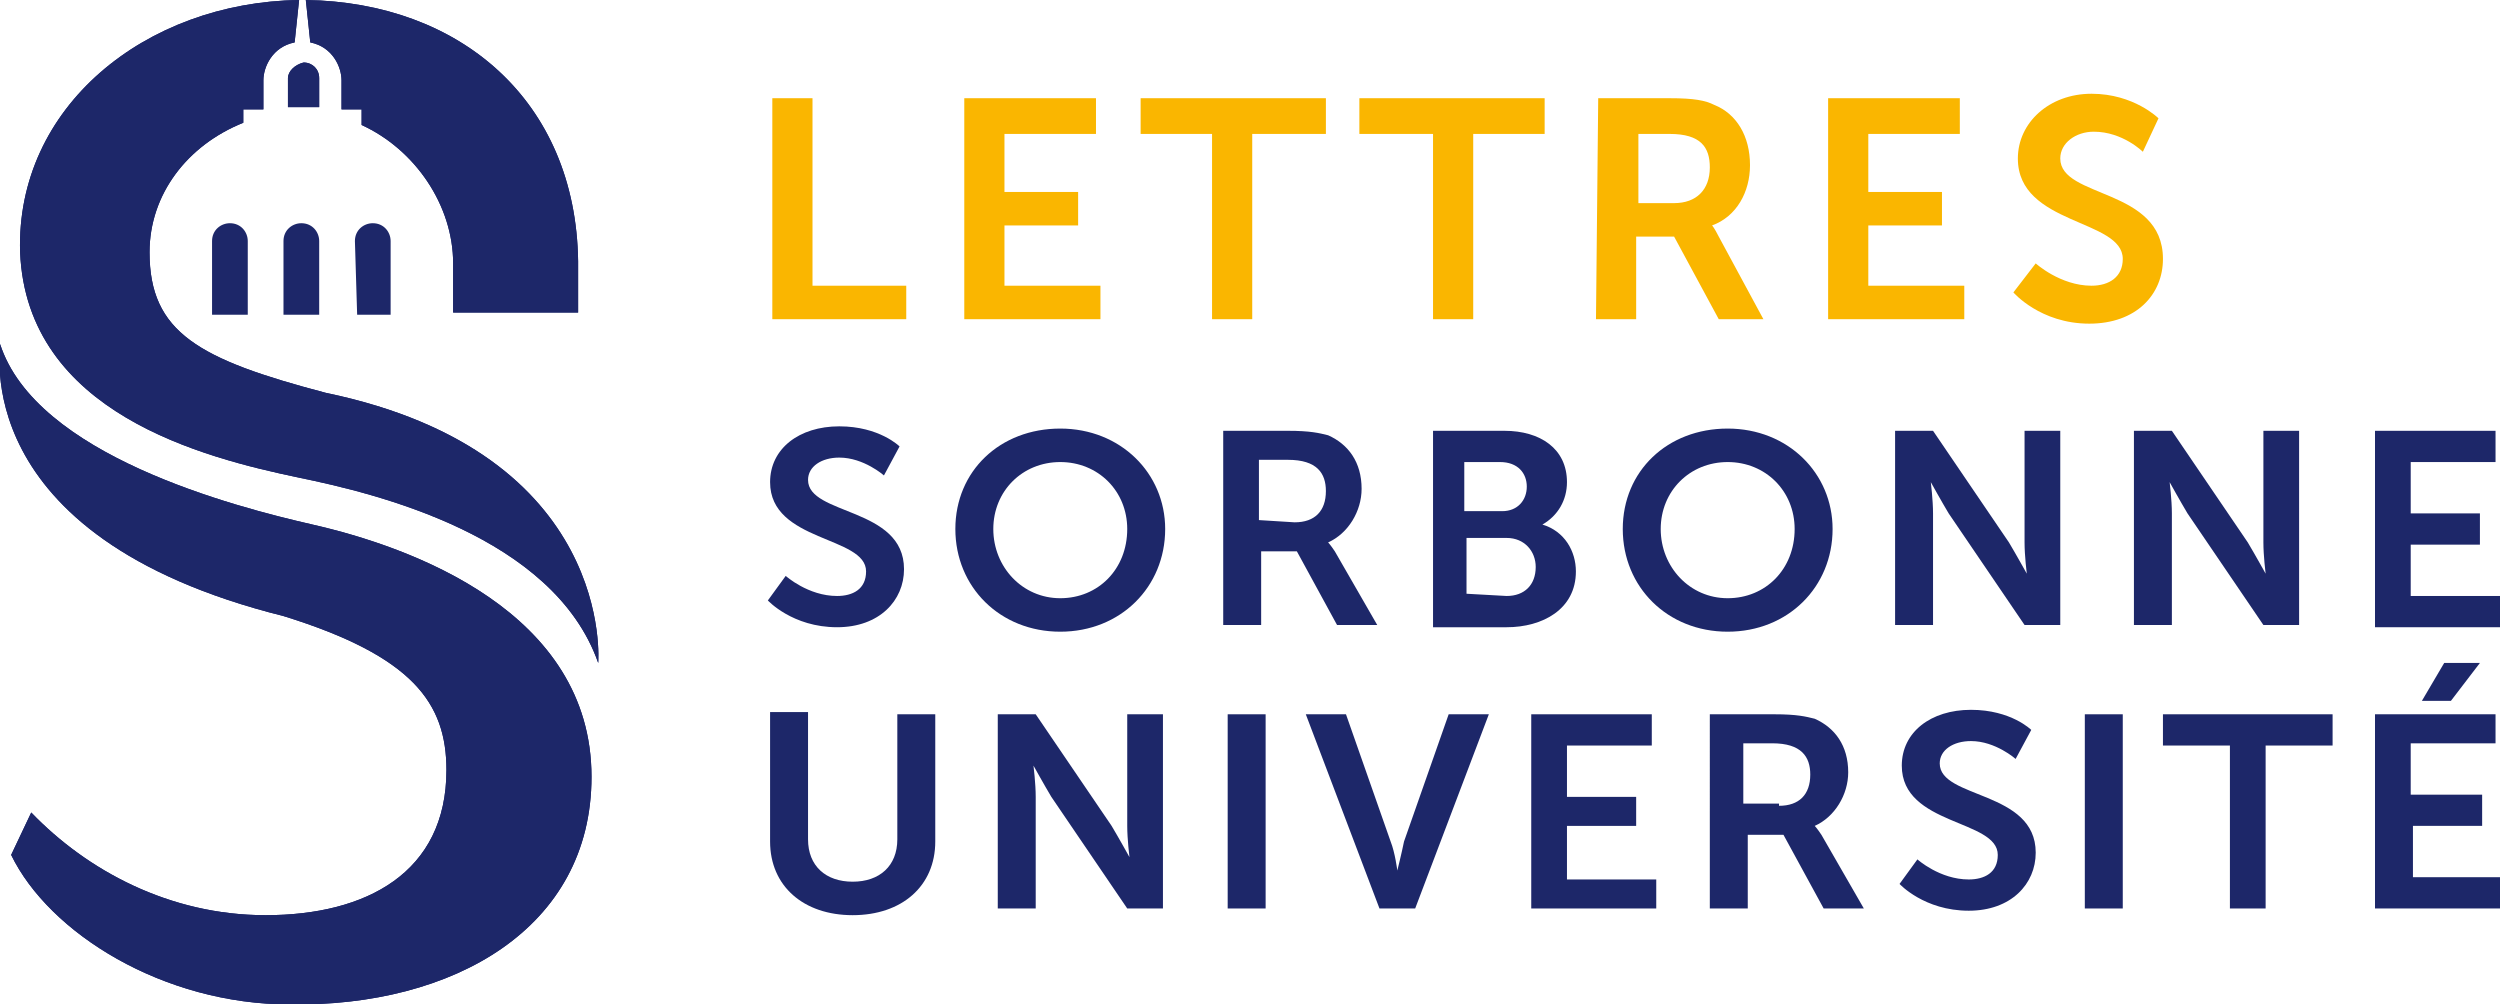 <?xml version="1.0" encoding="UTF-8"?>
<!-- Generator: Adobe Illustrator 23.0.6, SVG Export Plug-In . SVG Version: 6.00 Build 0)  -->
<svg version="1.1" id="Calque_1" xmlns="http://www.w3.org/2000/svg" xmlns:xlink="http://www.w3.org/1999/xlink" x="0px" y="0px" viewBox="0 0 112 45" enable-background="new 0 0 112 45" xml:space="preserve">
<polygon fill="#FAB600" points="34.6,4.4 36.4,4.4 36.4,12.8 40.6,12.8 40.6,14.3 34.6,14.3 "/>
<polygon fill="#FAB600" points="43.2,4.4 49.1,4.4 49.1,6 45,6 45,8.6 48.3,8.6 48.3,10.1 45,10.1 45,12.8 49.3,12.8 49.3,14.3   43.2,14.3 "/>
<polygon fill="#FAB600" points="54.3,6 51.1,6 51.1,4.4 59.4,4.4 59.4,6 56.1,6 56.1,14.3 54.3,14.3 "/>
<polygon fill="#FAB600" points="64.2,6 60.9,6 60.9,4.4 69.2,4.4 69.2,6 66,6 66,14.3 64.2,14.3 "/>
<path fill="#FAB600" d="M75,9.1c1,0,1.6-0.6,1.6-1.6c0-0.9-0.4-1.5-1.8-1.5h-1.4v3.1H75z M71.6,4.4h3.2c1.1,0,1.6,0.1,2,0.3  c1,0.4,1.6,1.4,1.6,2.7c0,1.2-0.6,2.3-1.7,2.7l0,0c0,0,0.1,0.1,0.3,0.5l2,3.7h-2l-2-3.7h-1.7v3.7h-1.8L71.6,4.4L71.6,4.4z"/>
<polygon fill="#FAB600" points="81.9,4.4 87.8,4.4 87.8,6 83.7,6 83.7,8.6 87,8.6 87,10.1 83.7,10.1 83.7,12.8 88,12.8 88,14.3   81.9,14.3 "/>
<path fill="#FAB600" d="M91.2,11.8c0,0,1.1,1,2.5,1c0.8,0,1.4-0.4,1.4-1.2c0-1.8-4.7-1.5-4.7-4.5c0-1.6,1.4-2.9,3.3-2.9s3,1.1,3,1.1  L96,6.8c0,0-0.9-0.9-2.2-0.9c-0.8,0-1.5,0.5-1.5,1.2c0,1.8,4.6,1.3,4.6,4.5c0,1.6-1.2,2.9-3.3,2.9c-2.2,0-3.4-1.4-3.4-1.4L91.2,11.8  z"/>
<path fill="#1D2769" d="M12.8,14.1h1.5v-3.3c0-0.4-0.3-0.8-0.8-0.8c-0.4,0-0.8,0.3-0.8,0.8v3.3H12.8z"/>
<path fill="#1D2769" d="M9.6,14.1h1.5v-3.3c0-0.4-0.3-0.8-0.8-0.8c-0.4,0-0.8,0.3-0.8,0.8v3.3H9.6z"/>
<path fill="#1D2769" d="M16,14.1h1.5v-3.3c0-0.4-0.3-0.8-0.8-0.8c-0.4,0-0.8,0.3-0.8,0.8L16,14.1L16,14.1z"/>
<path fill="#1D2769" d="M13.9,1.9c1,0.2,1.4,1.1,1.4,1.7v1.3h0.9v0.7c2.4,1.1,4.1,3.6,4.1,6.2l0,0V14h5.6v-2.3  C25.8,4.5,20.6,0.1,13.7,0L13.9,1.9z"/>
<path fill="#1D2769" d="M13.9,1.9c1,0.2,1.4,1.1,1.4,1.7v1.3h0.9v0.7c2.4,1.1,4.1,3.6,4.1,6.2l0,0V14h5.6v-2.3  C25.8,4.5,20.6,0.1,13.7,0L13.9,1.9z"/>
<path fill="#1D2769" d="M12.9,3.5v1.3h1.4V3.5c0-0.4-0.3-0.7-0.7-0.7C13.2,2.9,12.9,3.2,12.9,3.5"/>
<path fill="#1D2769" d="M12.9,3.5v1.3h1.4V3.5c0-0.4-0.3-0.7-0.7-0.7C13.2,2.9,12.9,3.2,12.9,3.5"/>
<path fill="#1D2769" d="M14.6,17.6c-5.7-1.5-7.9-2.7-7.9-6.3c0-2.6,1.7-4.8,4.2-5.8V4.9h0.9V3.6c0-0.6,0.4-1.5,1.4-1.7L13.4,0  C6.5,0.1,0.7,4.8,0.9,11.3c0.3,7.2,8.2,9.2,12.5,10.1c3.4,0.7,11.4,2.6,13.4,8.3C26.8,29.7,27.6,20.3,14.6,17.6"/>
<path fill="#1D2769" d="M14.6,17.6c-5.7-1.5-7.9-2.7-7.9-6.3c0-2.6,1.7-4.8,4.2-5.8V4.9h0.9V3.6c0-0.6,0.4-1.5,1.4-1.7L13.4,0  C6.5,0.1,0.7,4.8,0.9,11.3c0.3,7.2,8.2,9.2,12.5,10.1c3.4,0.7,11.4,2.6,13.4,8.3C26.8,29.7,27.6,20.3,14.6,17.6"/>
<path fill="#1D2769" d="M12.7,27.6c5.8,1.8,7.3,3.9,7.3,6.9c0,4.6-3.6,6.5-8.1,6.5c-4.3,0-8-2-10.5-4.6l-0.9,1.9  C2.2,41.8,7.3,45,13,45l0,0l0,0c7.3,0.1,13.5-3.4,13.5-10.2c0-7.4-8.1-10.3-12.5-11.3c-3.5-0.8-12.4-3.1-14-8.1  C0.1,15.4-1.7,24,12.7,27.6"/>
<path fill="#1D2769" d="M12.7,27.6c5.8,1.8,7.3,3.9,7.3,6.9c0,4.6-3.6,6.5-8.1,6.5c-4.3,0-8-2-10.5-4.6l-0.9,1.9  C2.2,41.8,7.3,45,13,45l0,0l0,0c7.3,0.1,13.5-3.4,13.5-10.2c0-7.4-8.1-10.3-12.5-11.3c-3.5-0.8-12.4-3.1-14-8.1  C0.1,15.4-1.7,24,12.7,27.6"/>
<path fill="#1D2769" d="M35.2,25.8c0,0,1,0.9,2.3,0.9c0.7,0,1.3-0.3,1.3-1.1c0-1.6-4.3-1.3-4.3-4c0-1.5,1.3-2.5,3.1-2.5  s2.7,0.9,2.7,0.9l-0.7,1.3c0,0-0.9-0.8-2-0.8c-0.8,0-1.4,0.4-1.4,1c0,1.6,4.3,1.2,4.3,4c0,1.4-1.1,2.6-3,2.6c-2,0-3.1-1.2-3.1-1.2  L35.2,25.8z"/>
<path fill="#1D2769" d="M47.5,26.8c1.7,0,3-1.3,3-3.1c0-1.7-1.3-3-3-3s-3,1.3-3,3S45.8,26.8,47.5,26.8 M47.5,19.2  c2.7,0,4.7,2,4.7,4.5c0,2.6-2,4.6-4.7,4.6s-4.7-2-4.7-4.6S44.8,19.2,47.5,19.2"/>
<path fill="#1D2769" d="M58,23.4c0.9,0,1.4-0.5,1.4-1.4c0-0.8-0.4-1.4-1.7-1.4h-1.3v2.7L58,23.4L58,23.4z M54.8,19.3h2.9  c1,0,1.4,0.1,1.8,0.2c0.9,0.4,1.5,1.2,1.5,2.4c0,1-0.6,2-1.5,2.4l0,0c0,0,0.1,0.1,0.3,0.4l1.9,3.3h-1.8l-1.8-3.3h-1.6V28h-1.7  C54.8,28,54.8,19.3,54.8,19.3z"/>
<path fill="#1D2769" d="M67.5,26.7c0.8,0,1.3-0.5,1.3-1.3c0-0.7-0.5-1.3-1.3-1.3h-1.8v2.5L67.5,26.7L67.5,26.7z M67.3,22.9  c0.7,0,1.1-0.5,1.1-1.1s-0.4-1.1-1.2-1.1h-1.6v2.2H67.3z M64.1,19.3h3.3c1.6,0,2.8,0.8,2.8,2.3c0,0.8-0.4,1.5-1.1,1.9l0,0  c1,0.3,1.5,1.2,1.5,2.1c0,1.7-1.5,2.5-3.1,2.5h-3.3v-8.8H64.1z"/>
<path fill="#1D2769" d="M77.4,26.8c1.7,0,3-1.3,3-3.1c0-1.7-1.3-3-3-3s-3,1.3-3,3S75.7,26.8,77.4,26.8 M77.4,19.2  c2.7,0,4.7,2,4.7,4.5c0,2.6-2,4.6-4.7,4.6s-4.7-2-4.7-4.6C72.7,21.1,74.7,19.2,77.4,19.2"/>
<path fill="#1D2769" d="M84.9,19.3h1.7l3.4,5c0.3,0.5,0.8,1.4,0.8,1.4l0,0c0,0-0.1-0.8-0.1-1.4v-5h1.6V28h-1.6l-3.4-5  c-0.3-0.5-0.8-1.4-0.8-1.4l0,0c0,0,0.1,0.8,0.1,1.4v5h-1.7V19.3z"/>
<path fill="#1D2769" d="M95.6,19.3h1.7l3.4,5c0.3,0.5,0.8,1.4,0.8,1.4l0,0c0,0-0.1-0.8-0.1-1.4v-5h1.6V28h-1.6L98,23  c-0.3-0.5-0.8-1.4-0.8-1.4l0,0c0,0,0.1,0.8,0.1,1.4v5h-1.7V19.3z"/>
<polygon fill="#1D2769" points="106.4,19.3 106.4,28.1 112,28.1 112,26.7 108,26.7 108,24.4 111.1,24.4 111.1,23 108,23 108,20.7   111.8,20.7 111.8,19.3 "/>
<path fill="#1D2769" d="M34.5,31.9h1.7v5.7c0,1.2,0.8,1.9,2,1.9s2-0.7,2-1.9V32h1.7v5.7c0,2-1.5,3.3-3.7,3.3s-3.7-1.3-3.7-3.3V31.9z  "/>
<path fill="#1D2769" d="M44.7,32h1.7l3.4,5c0.3,0.5,0.8,1.4,0.8,1.4l0,0c0,0-0.1-0.8-0.1-1.4v-5h1.6v8.7h-1.6l-3.4-5  c-0.3-0.5-0.8-1.4-0.8-1.4l0,0c0,0,0.1,0.8,0.1,1.4v5h-1.7V32z"/>
<rect x="55" y="32" fill="#1D2769" width="1.7" height="8.7"/>
<path fill="#1D2769" d="M58.5,32h1.8l2,5.7c0.2,0.5,0.3,1.3,0.3,1.3l0,0c0,0,0.2-0.8,0.3-1.3l2-5.7h1.8l-3.3,8.7h-1.6L58.5,32z"/>
<polygon fill="#1D2769" points="68.6,32 74,32 74,33.4 70.2,33.4 70.2,35.7 73.3,35.7 73.3,37 70.2,37 70.2,39.4 74.2,39.4   74.2,40.7 68.6,40.7 "/>
<path fill="#1D2769" d="M79.7,36.1c0.9,0,1.4-0.5,1.4-1.4c0-0.8-0.4-1.4-1.7-1.4h-1.3V36h1.6V36.1z M76.6,32h2.9  c1,0,1.4,0.1,1.8,0.2c0.9,0.4,1.5,1.2,1.5,2.4c0,1-0.6,2-1.5,2.4l0,0c0,0,0.1,0.1,0.3,0.4l1.9,3.3h-1.8l-1.8-3.3h-1.6v3.3h-1.7  C76.6,40.7,76.6,32,76.6,32z"/>
<path fill="#1D2769" d="M85.9,38.5c0,0,1,0.9,2.3,0.9c0.7,0,1.3-0.3,1.3-1.1c0-1.6-4.3-1.3-4.3-4c0-1.5,1.3-2.5,3.1-2.5  c1.8,0,2.7,0.9,2.7,0.9L90.3,34c0,0-0.9-0.8-2-0.8c-0.8,0-1.4,0.4-1.4,1c0,1.6,4.3,1.2,4.3,4c0,1.4-1.1,2.6-3,2.6  c-2,0-3.1-1.2-3.1-1.2L85.9,38.5z"/>
<rect x="93.4" y="32" fill="#1D2769" width="1.7" height="8.7"/>
<polygon fill="#1D2769" points="99.9,33.4 96.9,33.4 96.9,32 104.5,32 104.5,33.4 101.5,33.4 101.5,40.7 99.9,40.7 "/>
<path fill="#1D2769" d="M106.4,32v8.7h5.7v-1.4h-4V37h3.1v-1.4H108v-2.3h3.8V32H106.4z M109.5,29.7l-1,1.7h1.3l1.3-1.7H109.5z"/>
</svg>